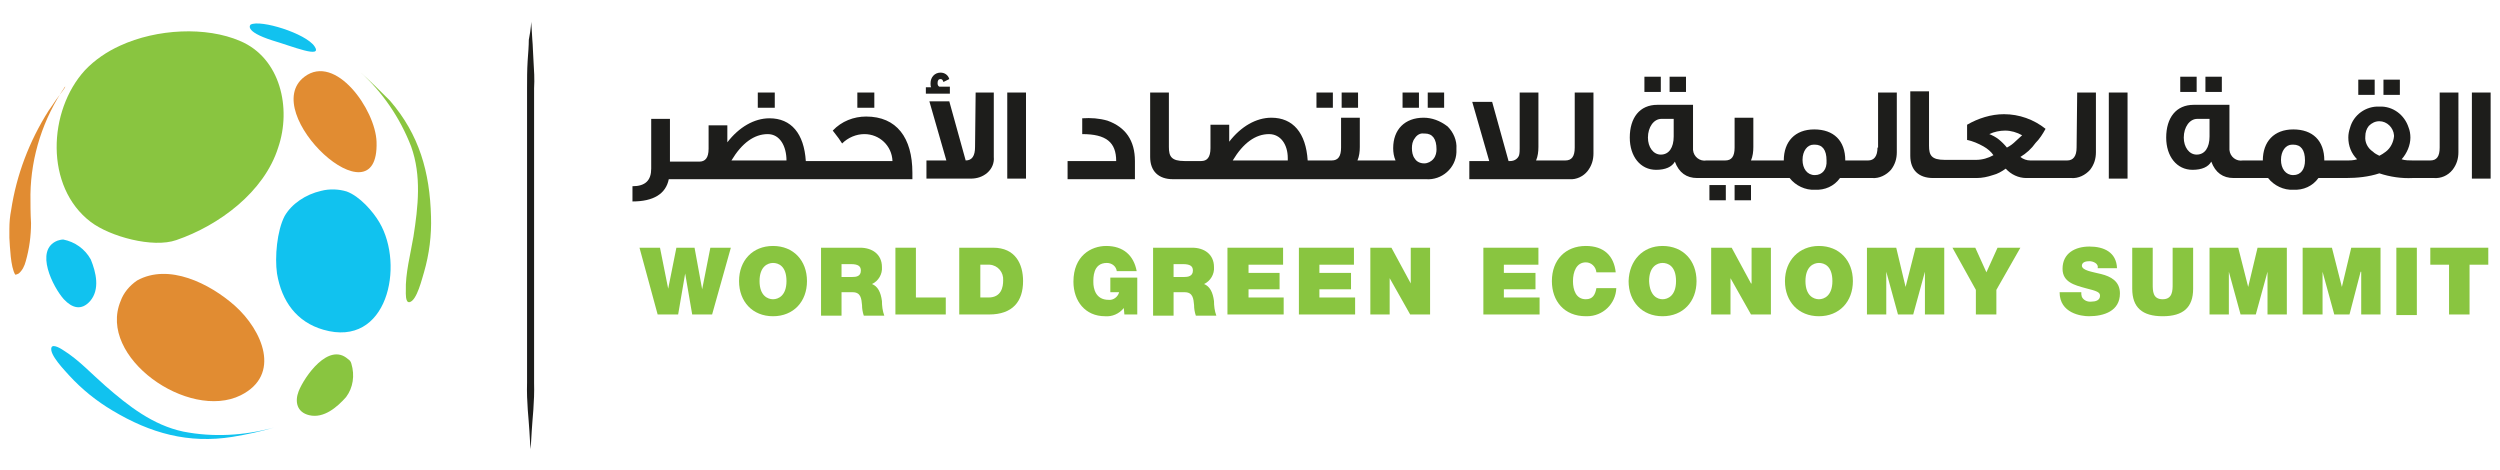 <?xml version="1.0" encoding="utf-8"?>
<!-- Generator: Adobe Illustrator 27.0.0, SVG Export Plug-In . SVG Version: 6.00 Build 0)  -->
<svg version="1.1" id="Layer_1" xmlns="http://www.w3.org/2000/svg" xmlns:xlink="http://www.w3.org/1999/xlink" x="0px" y="0px"
	 viewBox="0 0 426.9 80.3" style="enable-background:new 0 0 426.9 80.3;" xml:space="preserve">
<style type="text/css">
	.st0{fill:#89C540;}
	.st1{fill:#E18C32;}
	.st2{fill:#11C2EF;}
	.st3{fill:#1D1D1B;}
</style>
<g>
	<path class="st0" d="M20.5,7.8c-2.2,1-4.3,2.4-6,4.2c-6.3,6.9-6.9,19.9,1,25.9c3.3,2.5,10.6,4.5,14.6,3.1c7.3-2.5,15-8.2,17.4-15.8
		C49.8,18.5,47.9,9.9,41,7C35.2,4.5,26.8,4.9,20.5,7.8"/>
	<path class="st1" d="M52,13.1c5.3-4,12.1,5.6,12.3,11.1C64.8,38.6,43.9,19.2,52,13.1"/>
	<path class="st2" d="M10.8,40.9c2,0.4,3.7,1.6,4.7,3.4c0.9,2.2,1.6,5.1-0.1,7.1c-1.5,1.7-3.1,1.2-4.5-0.3c-1.8-2-5.1-8.4-1.1-10
		C10.1,41,10.5,40.9,10.8,40.9"/>
	<path class="st0" d="M60,62.1c0.6,2,0.3,4.1-0.9,5.7c-1.5,1.7-3.8,3.7-6.3,3.1c-2.1-0.5-2.5-2.3-1.8-4.1c1-2.5,5.1-8.4,8.4-5.5
		C59.7,61.5,59.9,61.7,60,62.1"/>
	<path class="st2" d="M54.8,32.6c-2.6,0.6-5,2.2-6.2,4.3c-1.3,2.5-1.7,7-1.3,9.8c0.8,4.8,3.4,8.3,7.9,9.6c11,3.2,13.9-11,9.6-18.3
		c-1.1-1.9-3.4-4.5-5.6-5.3C57.9,32.3,56.3,32.2,54.8,32.6"/>
	<path class="st1" d="M20.6,51.4c-4,9.6,11.6,20.5,20.5,16.1c7-3.5,3.7-11.1-1-15.3c-4.3-3.8-11.3-7.3-16.7-4.3
		C22.1,48.8,21.1,50,20.6,51.4"/>
	<path class="st2" d="M46.8,73c-5.1,1.4-10.4,1.7-15.5,0.7c-5.2-1.1-9.4-4.4-13.3-7.8c-2.3-2-4.6-4.5-7.2-6.1
		c-0.3-0.2-1.7-1.1-2-0.5c-0.5,1.2,2.4,4.1,3,4.8c2.2,2.4,4.7,4.4,7.4,6c6.5,3.9,13,5.7,20.5,4.5C42.1,74.2,44.5,73.7,46.8,73"/>
	<path class="st0" d="M61.4,12.2c3.9,3.5,6.9,7.9,8.8,12.8c1.8,5,1.2,10.3,0.4,15.4c-0.5,3-1.4,6.3-1.3,9.3c0,0.3-0.1,2,0.6,1.9
		c1.3-0.2,2.2-4.2,2.5-5.1c0.9-3.1,1.3-6.3,1.2-9.5c-0.2-7.6-2-14-7-19.8C64.9,15.5,63.2,13.8,61.4,12.2"/>
	<path class="st2" d="M42.8,4.2c0,0-1.3,1.1,3.7,2.7c3.4,1,8.7,3.2,7.2,1S44.5,3.3,42.8,4.2"/>
	<path class="st1" d="M9.6,17c-0.4,0.6-0.8,1.2-1.3,1.9C5,24.1,2.8,29.9,1.9,35.9c-0.2,1-0.3,2.1-0.3,3.2v0.1c0,0.4,0,0.9,0,1.4
		c0.1,1.5,0.2,5,1,6.3c0.2,0,0.4-0.1,0.6-0.2c0.6-0.5,1-1.3,1.2-2.1c0.6-2.1,0.9-4.3,0.9-6.5c-0.1-1.7-0.1-3.3-0.1-4.9
		c0.1-6.6,2.2-13,5.9-18.4C11.3,14.8,10.6,15.6,9.6,17"/>
	<path class="st3" d="M90.7,3.7c0,0,0.1,1.1,0.2,3.1c0.1,1,0.1,2.2,0.2,3.6c0.1,1.6,0.2,3.1,0.1,4.7v50.2c0.1,3.4-0.3,6.3-0.4,8.3
		c-0.1,2-0.2,3.1-0.2,3.1s-0.1-1.1-0.2-3.1c-0.1-2-0.5-4.8-0.4-8.3V15.1c0-1.6,0-3.1,0.1-4.7c0.1-1.4,0.2-2.6,0.2-3.6
		C90.7,4.8,90.7,3.7,90.7,3.7"/>
	<polygon class="st0" points="121.6,53.7 118.2,53.7 117,46.7 117,46.7 115.8,53.7 112.3,53.7 109.2,42.3 112.7,42.3 114.1,49.3 
		114.1,49.3 115.5,42.3 118.6,42.3 119.9,49.4 119.9,49.4 121.3,42.3 124.8,42.3 	"/>
	<path class="st0" d="M132,42c3.5,0,5.8,2.5,5.8,6c0,3.5-2.3,6-5.8,6c-3.5,0-5.8-2.5-5.8-6C126.2,44.5,128.5,42,132,42 M132,51.1
		c0.9,0,2.3-0.6,2.3-3.1c0-2.6-1.4-3.1-2.3-3.1s-2.3,0.6-2.3,3.1C129.7,50.5,131.1,51.1,132,51.1"/>
	<path class="st0" d="M140.2,42.3h6.7c2,0,3.7,1.1,3.7,3.3c0.1,1.2-0.6,2.4-1.7,2.9c1,0.4,1.5,1.4,1.7,2.9c0,0.8,0.1,1.7,0.4,2.5
		h-3.5c-0.2-0.6-0.3-1.2-0.3-1.8c-0.1-1.1-0.2-2.2-1.6-2.2h-1.9v4h-3.5V42.3z M143.7,47.3h1.8c0.7,0,1.5-0.1,1.5-1.1
		c0-0.7-0.4-1.1-1.7-1.1h-1.6V47.3z"/>
	<polygon class="st0" points="152.9,42.3 156.4,42.3 156.4,50.8 161.5,50.8 161.5,53.7 152.9,53.7 	"/>
	<path class="st0" d="M163.9,42.3h5.7c3.8,0,5.1,2.8,5.1,5.7c0,3.5-1.8,5.7-5.8,5.7h-5.1V42.3z M167.4,50.8h1.4
		c2.2,0,2.5-1.8,2.5-2.9c0.1-1.4-0.9-2.6-2.3-2.7c-0.2,0-0.3,0-0.5,0h-1.1V50.8z"/>
	<path class="st0" d="M191.9,52.6c-0.8,1-2,1.5-3.2,1.4c-3.4,0-5.4-2.6-5.4-5.9c0-4.4,3-6.1,5.6-6.1c2.9,0,4.7,1.6,5.2,4.3h-3.4
		c-0.1-0.8-0.8-1.4-1.7-1.4c-2.4,0-2.3,2.6-2.3,3.3c0,1.1,0.4,3,2.6,3c0.8,0.1,1.6-0.5,1.8-1.3h-1.5v-2.5h4.6v6.3H192L191.9,52.6z"
		/>
	<path class="st0" d="M196.9,42.3h6.7c2,0,3.7,1.1,3.7,3.3c0.1,1.2-0.6,2.4-1.7,2.9c1,0.4,1.5,1.4,1.7,2.9c0,0.8,0.1,1.7,0.4,2.5
		h-3.5c-0.2-0.6-0.3-1.2-0.3-1.8c-0.1-1.1-0.2-2.2-1.6-2.2h-1.9v4h-3.5V42.3z M200.4,47.3h1.8c0.6,0,1.5-0.1,1.5-1.1
		c0-0.7-0.4-1.1-1.7-1.1h-1.6L200.4,47.3z"/>
	<polygon class="st0" points="209.6,42.3 219.1,42.3 219.1,45.2 213.2,45.2 213.2,46.6 218.5,46.6 218.5,49.4 213.2,49.4 
		213.2,50.8 219.2,50.8 219.2,53.7 209.6,53.7 	"/>
	<polygon class="st0" points="221.8,42.3 231.2,42.3 231.2,45.2 225.3,45.2 225.3,46.6 230.7,46.6 230.7,49.4 225.3,49.4 
		225.3,50.8 231.4,50.8 231.4,53.7 221.8,53.7 	"/>
	<polygon class="st0" points="234,42.3 237.6,42.3 240.9,48.4 240.9,48.4 240.9,42.3 244.2,42.3 244.2,53.7 240.8,53.7 237.3,47.5 
		237.3,47.5 237.3,53.7 234,53.7 	"/>
	<polygon class="st0" points="253.3,42.3 262.7,42.3 262.7,45.2 256.8,45.2 256.8,46.6 262.2,46.6 262.2,49.4 256.8,49.4 
		256.8,50.8 262.9,50.8 262.9,53.7 253.3,53.7 	"/>
	<path class="st0" d="M272.6,46.5c-0.1-1-0.9-1.7-1.8-1.7c-1.6,0-2.2,1.6-2.2,3.2c0,1.5,0.5,3.1,2.2,3.1c1.2,0,1.6-0.8,1.8-1.9h3.4
		c-0.1,2.7-2.3,4.8-5,4.8c-0.1,0-0.1,0-0.2,0c-3.7,0-5.8-2.6-5.8-6c0-3.6,2.3-6,5.8-6c3.1,0,4.8,1.7,5.1,4.5H272.6z"/>
	<path class="st0" d="M283.9,42c3.5,0,5.8,2.5,5.8,6c0,3.5-2.3,6-5.8,6s-5.8-2.5-5.8-6C278.2,44.5,280.5,42,283.9,42 M283.9,51.1
		c0.9,0,2.3-0.6,2.3-3.1c0-2.6-1.4-3.1-2.3-3.1c-0.9,0-2.3,0.6-2.3,3.1C281.7,50.5,283,51.1,283.9,51.1"/>
	<polygon class="st0" points="292.2,42.3 295.7,42.3 299,48.4 299.1,48.4 299.1,42.3 302.4,42.3 302.4,53.7 299,53.7 295.5,47.5 
		295.5,47.5 295.5,53.7 292.2,53.7 	"/>
	<path class="st0" d="M310.6,42c3.5,0,5.8,2.5,5.8,6c0,3.5-2.3,6-5.8,6c-3.5,0-5.8-2.5-5.8-6C304.8,44.5,307.2,42,310.6,42
		 M310.6,51.1c0.9,0,2.3-0.6,2.3-3.1c0-2.6-1.4-3.1-2.3-3.1c-0.9,0-2.3,0.6-2.3,3.1C308.3,50.5,309.7,51.1,310.6,51.1"/>
	<polygon class="st0" points="318.8,42.3 323.8,42.3 325.4,49 325.4,49 327.1,42.3 332,42.3 332,53.7 328.7,53.7 328.7,46.4 
		328.7,46.4 326.7,53.7 324.1,53.7 322.1,46.4 322.1,46.4 322.1,53.7 318.8,53.7 	"/>
	<polygon class="st0" points="337.4,49.5 333.4,42.3 337.3,42.3 339.2,46.5 341.1,42.3 345,42.3 340.9,49.5 340.9,53.7 337.4,53.7 	
		"/>
	<path class="st0" d="M355.4,49.9c0,0.3,0,0.5,0.1,0.8c0.3,0.6,1,0.9,1.7,0.8c0.6,0,1.4-0.2,1.4-1c0-0.6-0.5-0.8-2.5-1.3
		c-1.8-0.5-3.9-1-3.9-3.3c0-2.7,2.2-3.8,4.6-3.8c2.5,0,4.6,1,4.7,3.7h-3.3c0.1-0.4-0.1-0.7-0.4-0.9c-0.3-0.2-0.7-0.3-1-0.3
		c-0.5,0-1.3,0.1-1.3,0.8c0.1,0.8,1.7,1,3.3,1.4c1.6,0.4,3.2,1.2,3.2,3.3c0,3-2.7,3.9-5.3,3.9c-1.3,0-5-0.5-5-4.1L355.4,49.9z"/>
	<path class="st0" d="M374.5,49.3c0,3.2-1.7,4.7-5.2,4.7c-3.5,0-5.2-1.5-5.2-4.7v-7h3.5v6.2c0,1.2,0,2.6,1.7,2.6
		c1.7,0,1.7-1.5,1.7-2.6v-6.2h3.5L374.5,49.3z"/>
	<polygon class="st0" points="377.3,42.3 382.2,42.3 383.9,49 383.9,49 385.5,42.3 390.5,42.3 390.5,53.7 387.2,53.7 387.2,46.4 
		387.2,46.4 385.2,53.7 382.6,53.7 380.6,46.4 380.6,46.4 380.6,53.7 377.3,53.7 	"/>
	<polygon class="st0" points="393.2,42.3 398.2,42.3 399.9,49 399.9,49 401.5,42.3 406.5,42.3 406.5,53.7 403.2,53.7 403.2,46.4 
		403.1,46.4 401.2,53.7 398.6,53.7 396.6,46.4 396.6,46.4 396.6,53.7 393.2,53.7 	"/>
	<rect x="409.2" y="42.3" class="st0" width="3.5" height="11.5"/>
	<polygon class="st0" points="418.2,45.2 415,45.2 415,42.3 424.9,42.3 424.9,45.2 421.7,45.2 421.7,53.7 418.2,53.7 	"/>
	<rect x="129.4" y="15.8" class="st3" width="2.9" height="2.6"/>
	<path class="st3" d="M147.9,19.9c-2.1,0-4.2,0.8-5.7,2.4c0.8,1,1.3,1.7,1.6,2.2c1-1,2.4-1.6,3.8-1.6c2.6,0,4.7,2,4.8,4.6h-14.8
		c-0.3-4.7-2.5-7.3-6.2-7.3c-2.6,0-5.2,1.5-7.2,4.1v-2.9H121v4c0,1.6-0.6,2.2-1.6,2.2h-5v-7.3h-3.2v8.5c0,2-1,3-3.2,3v2.6
		c3.6,0,5.7-1.3,6.2-3.8h41.6v-1.1C155.8,23.5,153.1,19.9,147.9,19.9 M124.9,27.4c1.8-3,3.9-4.5,6.2-4.5c2.1,0,3.2,2.1,3.2,4.5
		H124.9z"/>
	<rect x="146.4" y="15.8" class="st3" width="2.9" height="2.6"/>
	<path class="st3" d="M166.5,25.1c0,1.5-0.5,2.3-1.6,2.3l-2.8-10.1h-3.4l2.9,10.1h-3.4v3.1h7.6c1,0,2-0.3,2.8-1
		c0.8-0.7,1.2-1.7,1.1-2.7v-11h-3.1L166.5,25.1z"/>
	<path class="st3" d="M162.2,14.8h-1.8c-0.2-0.1-0.3-0.3-0.3-0.6c0-0.5,0.2-0.7,0.5-0.7c0.3,0,0.4,0.2,0.5,0.5l1-0.5
		c-0.2-0.7-0.8-1.1-1.5-1.1c-1,0-1.7,0.8-1.7,1.8c0,0,0,0,0,0.1c0,0.2,0,0.4,0.1,0.6h-0.9V16h4.1V14.8z"/>
	<rect x="172" y="15.8" class="st3" width="3.2" height="14.7"/>
	<path class="st3" d="M189.1,20.6c-1.4-0.4-2.8-0.5-4.3-0.4v2.7c4.1,0,5.8,1.4,5.8,4.6h-8.3v3.1h11.5v-3.1
		C193.8,24,192.2,21.7,189.1,20.6"/>
	<rect x="224.8" y="15.8" class="st3" width="2.8" height="2.6"/>
	<rect x="229.1" y="15.8" class="st3" width="2.8" height="2.6"/>
	<rect x="243.8" y="15.8" class="st3" width="2.8" height="2.6"/>
	<rect x="239.5" y="15.8" class="st3" width="2.8" height="2.6"/>
	<path class="st3" d="M243.1,20.1c-3.2,0-5.2,2-5.2,5.2c0,0.7,0.1,1.4,0.4,2.1h-6.5c0.3-0.7,0.4-1.5,0.4-2.3v-5h-3.2v5.1
		c0,1.5-0.5,2.2-1.6,2.2h-4.1c-0.3-4.7-2.5-7.3-6.2-7.3c-2.6,0-5.2,1.5-7.2,4.1v-2.9h-3.2v4c0,1.6-0.6,2.2-1.6,2.2h-2.8
		c-2.3,0-2.7-0.8-2.7-2.4v-9.3h-3.2v11c0,2.4,1.4,3.8,3.9,3.8h43.2c2.7,0.2,5.1-1.9,5.2-4.6c0-0.2,0-0.4,0-0.6
		c0.1-1.4-0.5-2.8-1.5-3.8C245.9,20.6,244.5,20.1,243.1,20.1 M219.9,27.4h-9.4c1.8-3,3.9-4.5,6.2-4.5c2,0,3.2,1.8,3.2,4.1
		L219.9,27.4z M244.8,27.1c-0.4,0.5-1,0.8-1.6,0.8c-0.7,0-1.3-0.3-1.6-0.8c-0.4-0.5-0.5-1.2-0.5-1.8c0-0.6,0.1-1.2,0.5-1.7
		c0.3-0.5,0.9-0.9,1.5-0.8h0.2c1.3,0,2,0.9,2,2.7C245.3,26,245.2,26.6,244.8,27.1"/>
	<path class="st3" d="M268.9,25.2c0,1.5-0.5,2.2-1.6,2.2h-5c0.3-0.7,0.4-1.5,0.4-2.3v-9.3h-3.2v9.5c0,0.4,0,0.8-0.1,1.2
		c-0.2,0.6-0.8,1-1.5,1h-0.3l-2.8-10.1h-3.4l2.9,10.1h-3.4v3.1h17.1c1.2,0.1,2.4-0.5,3.1-1.4c0.7-0.9,1-1.9,1-3V15.8h-3.2
		L268.9,25.2z"/>
	<rect x="280.8" y="13.1" class="st3" width="2.8" height="2.6"/>
	<rect x="285.1" y="13.1" class="st3" width="2.8" height="2.6"/>
	<rect x="291.9" y="31.6" class="st3" width="2.8" height="2.6"/>
	<rect x="296.2" y="31.6" class="st3" width="2.8" height="2.6"/>
	<path class="st3" d="M320.6,25.2c0,1.5-0.6,2.2-1.6,2.2h-1.2h-2.7c0-3.4-2-5.3-5.3-5.3c-3.3,0-5.2,2.1-5.2,5.3H299
		c0.3-0.7,0.4-1.5,0.4-2.3v-5h-3.2v5.1c0,1.5-0.5,2.2-1.6,2.2h-3.2c-1.1,0.2-2.2-0.6-2.3-1.8c0-0.2,0-0.4,0-0.5v-7.2
		c-4.1,0-6.1,0-6.1,0c-3,0-4.7,2.2-4.7,5.6c0,3.2,1.8,5.5,4.5,5.5c1.6,0,2.7-0.5,3.2-1.4c0.7,1.9,2,2.8,3.8,2.8h15.8
		c1,1.3,2.7,2.1,4.3,2c1.7,0.1,3.3-0.6,4.3-2h5.5c1.2,0.1,2.4-0.5,3.2-1.4c0.7-0.9,1-1.9,1-3V15.8h-3.2V25.2z M285.8,23.3
		c0,1.9-0.8,3.1-2.2,3.1c-1.3,0-2.2-1.3-2.2-2.9c0-1.8,1-3.2,2.3-3.2h2.1L285.8,23.3z M309.9,29.9c-1.3,0-2.1-1.1-2.1-2.6
		c0-1.5,0.8-2.6,1.9-2.6h0.2c1.3,0,2,0.9,2,2.7C312,28.9,311.2,29.9,309.9,29.9"/>
	<path class="st3" d="M354.6,25.2c0,1.5-0.6,2.2-1.6,2.2h-1.1h-5.2c-0.6,0-1.2-0.2-1.7-0.6c1-0.6,1.9-1.4,2.6-2.4
		c0.7-0.7,1.2-1.5,1.7-2.4c-2-1.6-4.5-2.5-7.1-2.5c-2.2,0-4.4,0.7-6.3,1.8v2.6c1,0.2,1.9,0.6,2.8,1.1c0.7,0.4,1.3,0.9,1.7,1.5
		c-0.9,0.5-1.9,0.8-3,0.8h-5.3c-2.3,0-2.7-0.8-2.7-2.4v-9.3h-3.2v11c0,2.4,1.4,3.8,3.9,3.8h7.4c1,0,1.9-0.2,2.8-0.5
		c0.8-0.2,1.5-0.6,2.2-1.1c0.9,1,2.2,1.6,3.5,1.6h7.7c1.2,0.1,2.4-0.5,3.2-1.4c0.7-0.9,1-1.9,1-3V15.8h-3.2L354.6,25.2z M344.2,24.1
		c-0.4,0.4-0.9,0.8-1.5,1.1c-0.4-0.5-0.9-1-1.4-1.4c-0.5-0.4-1.1-0.7-1.6-0.9c0.8-0.4,1.8-0.6,2.7-0.6c1,0,2,0.3,2.9,0.8
		C345,23.4,344.6,23.7,344.2,24.1"/>
	<rect x="360.1" y="15.8" class="st3" width="3.2" height="14.7"/>
	<rect x="372.3" y="13.1" class="st3" width="2.8" height="2.6"/>
	<rect x="376.6" y="13.1" class="st3" width="2.8" height="2.6"/>
	<rect x="407" y="13.6" class="st3" width="2.8" height="2.6"/>
	<rect x="402.7" y="13.6" class="st3" width="2.8" height="2.6"/>
	<path class="st3" d="M416.6,25.2c0,1.5-0.5,2.2-1.6,2.2h-3c-0.6,0-1.3,0-1.9-0.2c0.9-1,1.5-2.4,1.5-3.7c0-0.6-0.1-1.2-0.3-1.7
		c-0.7-2.2-2.7-3.7-5-3.6c-2.3-0.1-4.4,1.4-5,3.6c-0.2,0.6-0.3,1.1-0.3,1.7c0,1.4,0.5,2.7,1.5,3.7c-0.6,0.2-1.2,0.2-1.9,0.2h-3.7
		c0-3.4-2-5.3-5.3-5.3c-3.3,0-5.2,2.1-5.2,5.3h-3.4c-1.1,0.2-2.2-0.6-2.3-1.8c0-0.2,0-0.4,0-0.5v-7.2c-4.1,0-6.1,0-6.1,0
		c-3,0-4.7,2.2-4.7,5.6c0,3.2,1.8,5.5,4.5,5.5c1.6,0,2.7-0.5,3.2-1.4c0.7,1.9,2,2.8,3.8,2.8h5.9c1,1.3,2.7,2.1,4.3,2
		c1.7,0.1,3.3-0.6,4.3-2h4.7c1.9,0,3.9-0.2,5.7-0.8c1.8,0.6,3.8,0.9,5.7,0.8h1.8h1.8c1.2,0.1,2.4-0.4,3.2-1.4c0.7-0.9,1-1.9,1-3
		V15.8h-3.2L416.6,25.2z M377.3,23.3c0,1.9-0.8,3.1-2.2,3.1c-1.3,0-2.2-1.3-2.2-2.9c0-1.8,1-3.2,2.3-3.2h2.1V23.3z M391.6,29.9
		c-1.3,0-2.1-1.1-2.1-2.6c0-1.5,0.8-2.6,1.9-2.6h0.2c1.3,0,2,0.9,2,2.7C393.6,28.9,392.9,29.9,391.6,29.9 M407.4,25.9
		c-0.4,0.3-0.7,0.5-1.1,0.7c-0.4-0.2-0.8-0.4-1.1-0.7c-0.9-0.6-1.4-1.6-1.3-2.6c0-0.7,0.2-1.3,0.6-1.8c0.5-0.5,1.1-0.8,1.8-0.8
		c1.3,0,2.4,1.1,2.5,2.4c0,0.1,0,0.1,0,0.2C408.7,24.3,408.2,25.3,407.4,25.9"/>
	<rect x="422.1" y="15.8" class="st3" width="3.2" height="14.7"/>
</g>
</svg>

